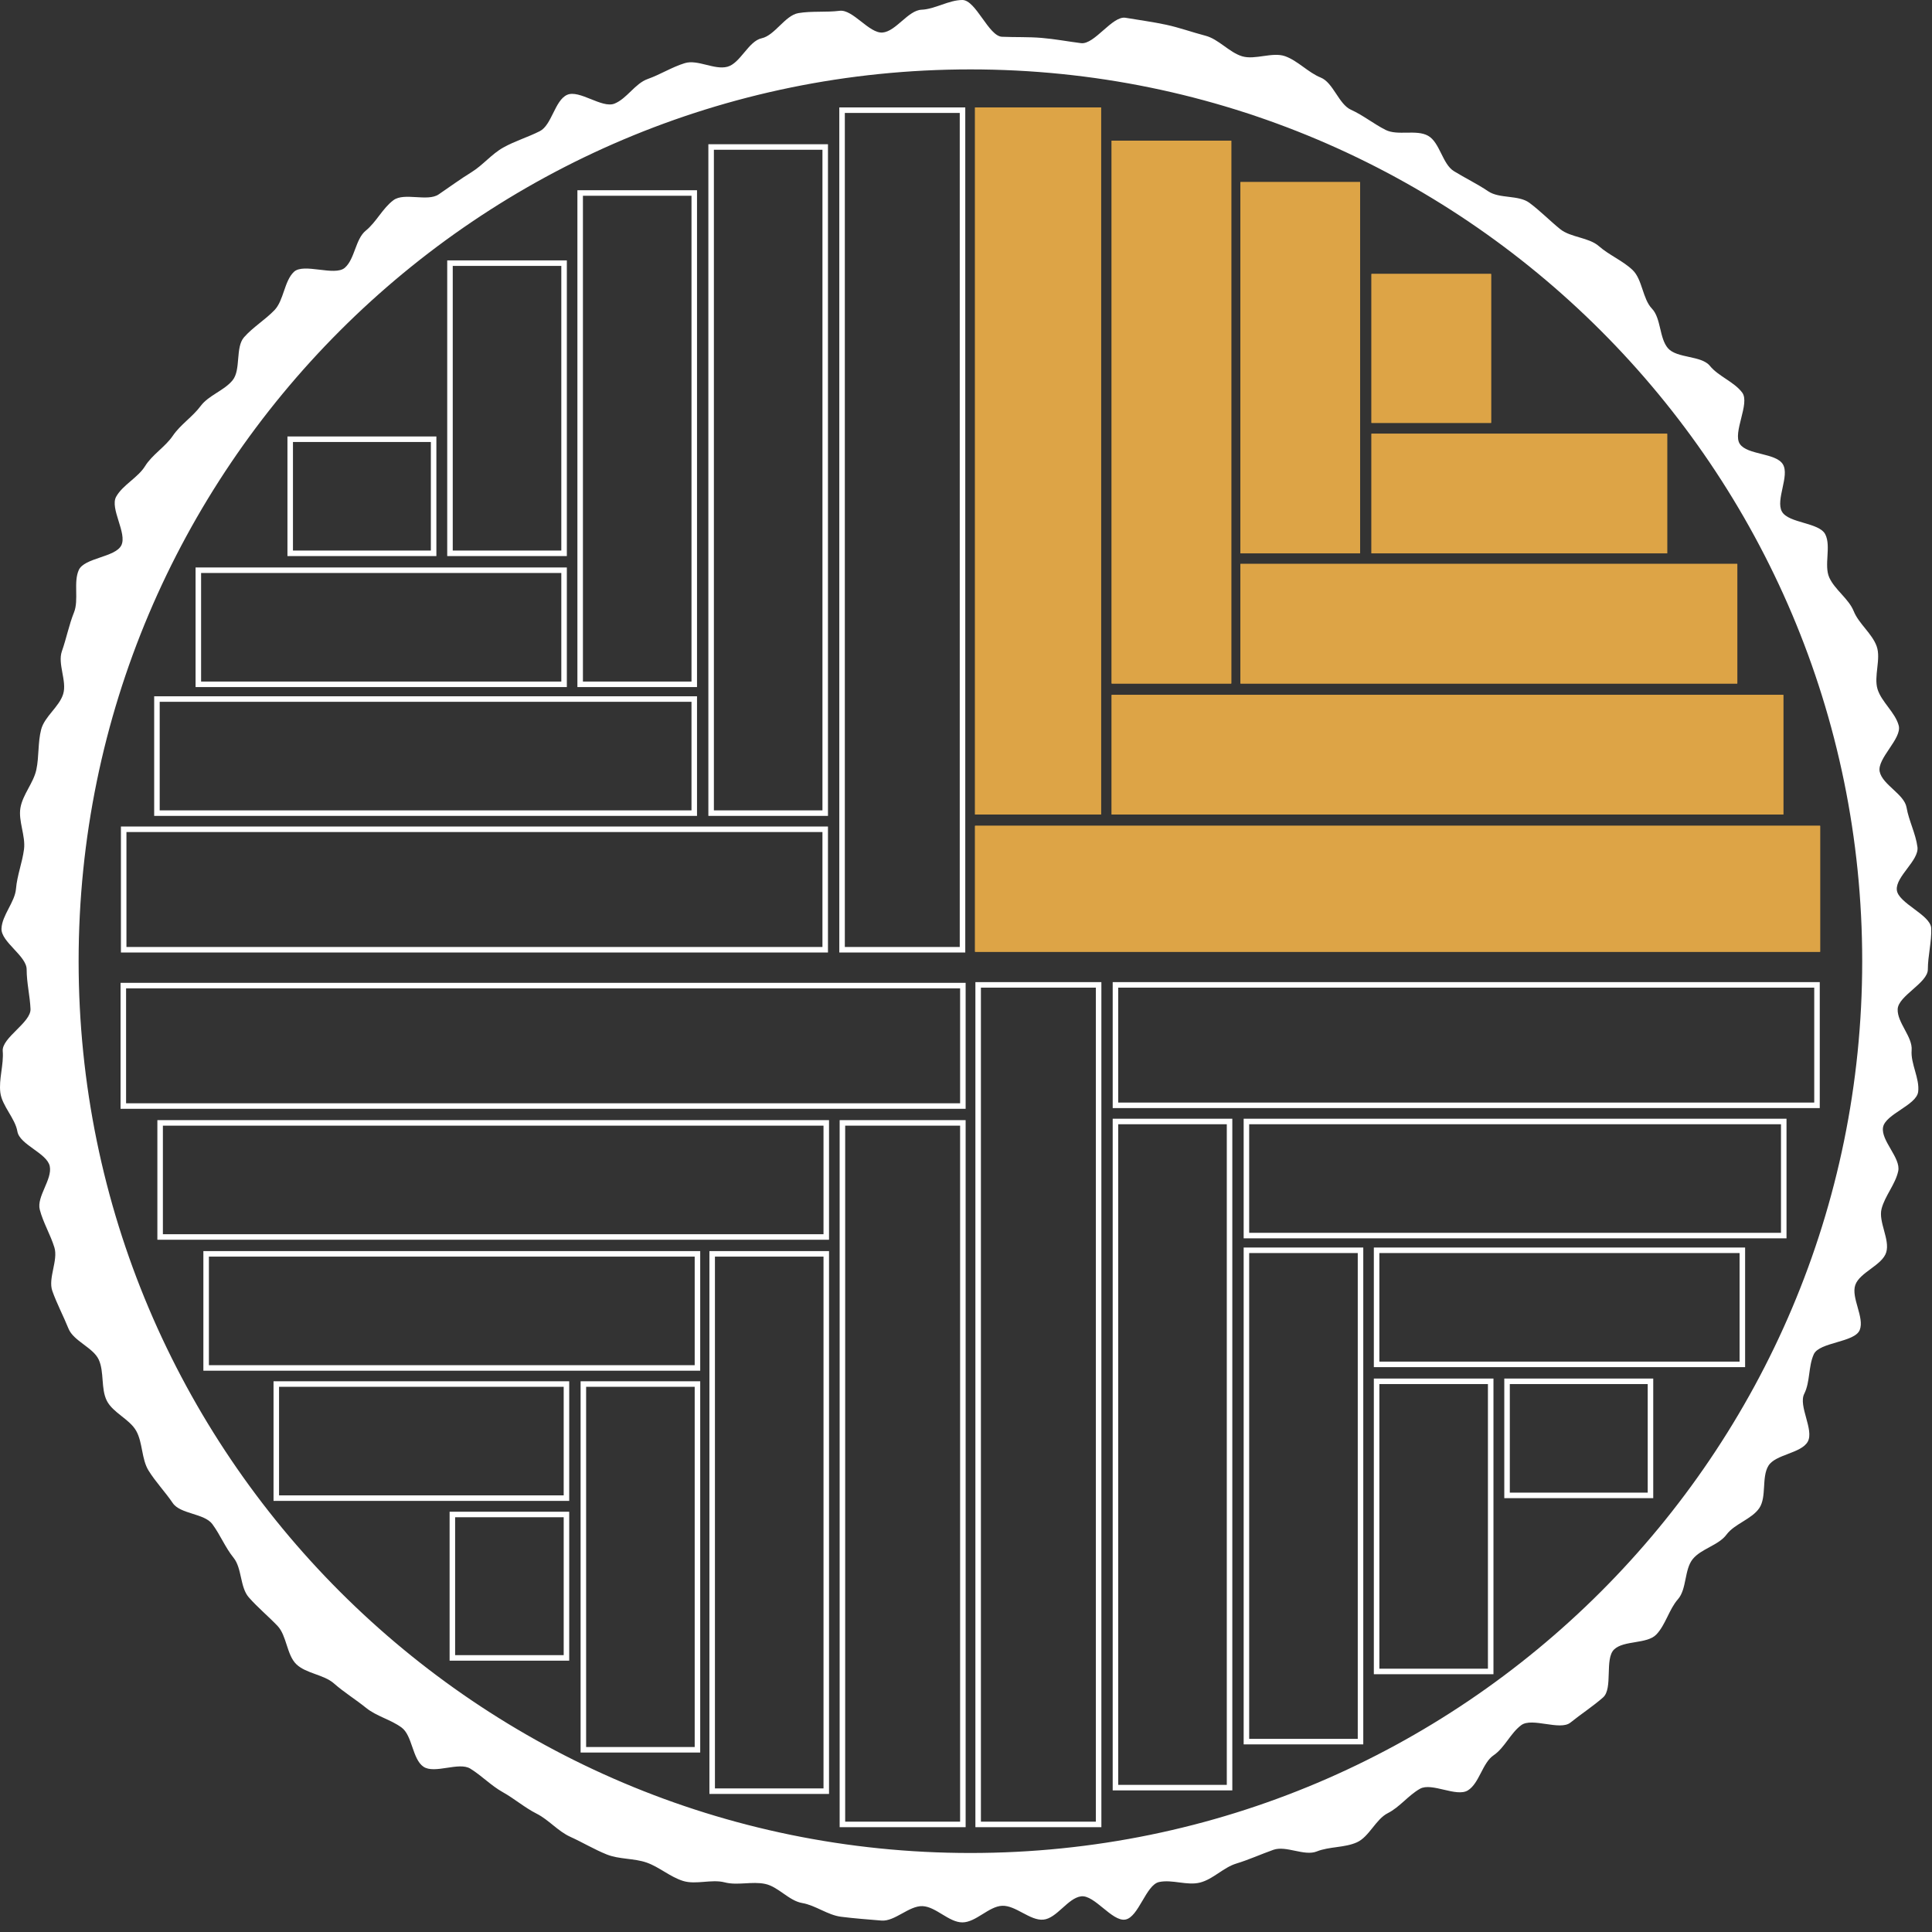 <?xml version="1.0" encoding="UTF-8" standalone="no"?><!DOCTYPE svg PUBLIC "-//W3C//DTD SVG 1.1//EN" "http://www.w3.org/Graphics/SVG/1.1/DTD/svg11.dtd"><svg width="100%" height="100%" viewBox="0 0 154 154" version="1.1" xmlns="http://www.w3.org/2000/svg" xmlns:xlink="http://www.w3.org/1999/xlink" xml:space="preserve" xmlns:serif="http://www.serif.com/" style="fill-rule:evenodd;clip-rule:evenodd;stroke-linejoin:round;stroke-miterlimit:2;"><rect x="0" y="0" width="154" height="154" fill="#333333" stroke="none"/><g><path d="M153.669,77.272c0,1.078 -2.36,2.101 -2.405,3.168c-0.045,1.078 1.202,2.208 1.113,3.273c-0.09,1.074 0.655,2.255 0.52,3.316c-0.135,1.068 -2.621,1.776 -2.8,2.83c-0.181,1.062 1.434,2.445 1.21,3.491c-0.226,1.052 -1.057,1.966 -1.326,3.002c-0.27,1.041 0.683,2.449 0.37,3.473c-0.315,1.029 -2.106,1.587 -2.463,2.596c-0.358,1.014 0.751,2.601 0.351,3.594c-0.401,0.998 -3.22,0.958 -3.662,1.934c-0.443,0.979 -0.279,2.199 -0.762,3.155c-0.485,0.96 0.804,2.877 0.281,3.812c-0.525,0.938 -2.57,1.005 -3.133,1.917c-0.564,0.914 -0.127,2.487 -0.728,3.375c-0.602,0.889 -1.975,1.252 -2.613,2.113c-0.64,0.863 -2.021,1.123 -2.695,1.956c-0.676,0.835 -0.468,2.392 -1.177,3.197c-0.709,0.805 -0.983,2.039 -1.725,2.814c-0.743,0.775 -2.589,0.448 -3.364,1.19c-0.774,0.743 -0.074,3.114 -0.88,3.824c-0.804,0.709 -1.764,1.329 -2.599,2.004c-0.833,0.674 -3.06,-0.434 -3.922,0.205c-0.862,0.638 -1.322,1.805 -2.211,2.408c-0.888,0.601 -1.132,2.231 -2.046,2.794c-0.912,0.563 -2.874,-0.656 -3.812,-0.131c-0.934,0.523 -1.613,1.462 -2.573,1.947c-0.956,0.483 -1.478,1.879 -2.457,2.322c-0.976,0.442 -2.202,0.327 -3.2,0.728c-0.993,0.399 -2.442,-0.489 -3.456,-0.131c-1.009,0.357 -1.937,0.785 -2.966,1.099c-1.023,0.313 -1.834,1.24 -2.875,1.51c-1.036,0.269 -2.221,-0.266 -3.273,-0.04c-1.046,0.224 -1.632,2.813 -2.693,2.993c-1.055,0.18 -2.454,-1.987 -3.523,-1.852c-1.06,0.135 -1.943,1.768 -3.016,1.858c-1.065,0.09 -2.199,-1.15 -3.276,-1.105c-1.068,0.044 -2.094,1.323 -3.173,1.323c-1.077,0 -2.105,-1.25 -3.172,-1.295c-1.078,-0.045 -2.216,1.24 -3.281,1.15c-1.074,-0.09 -2.157,-0.17 -3.218,-0.304c-1.068,-0.135 -2.037,-0.913 -3.091,-1.093c-1.062,-0.18 -1.905,-1.299 -2.951,-1.523c-1.052,-0.226 -2.201,0.143 -3.236,-0.126c-1.042,-0.27 -2.28,0.203 -3.304,-0.11c-1.028,-0.314 -1.893,-1.106 -2.903,-1.463c-1.014,-0.358 -2.198,-0.251 -3.192,-0.651c-0.997,-0.401 -1.929,-0.965 -2.905,-1.407c-0.979,-0.443 -1.721,-1.358 -2.677,-1.841c-0.959,-0.484 -1.77,-1.194 -2.704,-1.717c-0.938,-0.525 -1.677,-1.314 -2.589,-1.876c-0.914,-0.564 -2.844,0.449 -3.732,-0.152c-0.889,-0.602 -0.879,-2.482 -1.74,-3.12c-0.863,-0.64 -2,-0.895 -2.834,-1.57c-0.835,-0.675 -1.757,-1.24 -2.563,-1.949c-0.804,-0.71 -2.22,-0.785 -2.994,-1.527c-0.774,-0.743 -0.765,-2.291 -1.508,-3.065c-0.742,-0.775 -1.574,-1.461 -2.283,-2.267c-0.709,-0.804 -0.539,-2.319 -1.213,-3.154c-0.675,-0.834 -1.057,-1.826 -1.696,-2.688c-0.638,-0.862 -2.551,-0.787 -3.154,-1.677c-0.601,-0.887 -1.368,-1.681 -1.932,-2.595c-0.563,-0.913 -0.456,-2.22 -0.98,-3.157c-0.524,-0.935 -1.858,-1.444 -2.343,-2.403c-0.483,-0.956 -0.197,-2.289 -0.64,-3.268c-0.442,-0.975 -2.015,-1.486 -2.416,-2.483c-0.4,-0.994 -0.93,-1.988 -1.288,-3.001c-0.357,-1.01 0.479,-2.436 0.165,-3.465c-0.313,-1.023 -0.895,-1.975 -1.165,-3.016c-0.269,-1.036 1.019,-2.416 0.794,-3.468c-0.225,-1.046 -2.398,-1.703 -2.579,-2.765c-0.179,-1.054 -1.223,-2.028 -1.359,-3.097c-0.134,-1.06 0.281,-2.234 0.191,-3.308c-0.089,-1.065 2.259,-2.277 2.214,-3.354c-0.045,-1.067 -0.308,-2.079 -0.308,-3.157c0,-1.078 -2.049,-2.187 -2.005,-3.254c0.046,-1.076 1.066,-2.103 1.155,-3.168c0.09,-1.074 0.505,-2.098 0.64,-3.158c0.135,-1.069 -0.465,-2.242 -0.286,-3.296c0.181,-1.061 1.042,-1.989 1.267,-3.035c0.225,-1.052 0.116,-2.175 0.385,-3.21c0.27,-1.042 1.443,-1.807 1.756,-2.831c0.315,-1.028 -0.459,-2.4 -0.103,-3.409c0.358,-1.014 0.566,-2.101 0.965,-3.094c0.401,-0.998 -0.059,-2.406 0.383,-3.382c0.443,-0.979 2.906,-1.007 3.389,-1.964c0.484,-0.959 -0.934,-2.945 -0.41,-3.881c0.525,-0.937 1.739,-1.52 2.302,-2.432c0.564,-0.914 1.613,-1.535 2.214,-2.423c0.602,-0.889 1.578,-1.508 2.216,-2.37c0.639,-0.863 1.878,-1.225 2.552,-2.059c0.675,-0.834 0.202,-2.621 0.911,-3.426c0.71,-0.805 1.683,-1.386 2.425,-2.16c0.743,-0.775 0.77,-2.305 1.545,-3.047c0.774,-0.743 3.258,0.378 4.064,-0.331c0.805,-0.709 0.837,-2.288 1.672,-2.962c0.834,-0.675 1.34,-1.785 2.203,-2.424c0.862,-0.638 2.71,0.144 3.599,-0.458c0.888,-0.601 1.709,-1.21 2.623,-1.774c0.912,-0.564 1.594,-1.439 2.531,-1.964c0.935,-0.523 1.95,-0.818 2.909,-1.303c0.956,-0.483 1.196,-2.452 2.175,-2.895c0.976,-0.442 2.782,1.099 3.78,0.698c0.993,-0.399 1.638,-1.606 2.652,-1.964c1.01,-0.357 1.926,-0.949 2.954,-1.263c1.024,-0.313 2.347,0.56 3.388,0.29c1.035,-0.269 1.686,-2.047 2.738,-2.273c1.046,-0.224 1.866,-1.825 2.928,-2.005c1.054,-0.18 2.217,-0.049 3.285,-0.184c1.06,-0.135 2.352,1.822 3.426,1.732c1.065,-0.09 2.032,-1.773 3.109,-1.818c1.067,-0.045 2.172,-0.775 3.249,-0.775c1.079,0 2.093,2.887 3.16,2.931c1.077,0.046 2.098,0.001 3.163,0.091c1.074,0.09 2.075,0.284 3.136,0.418c1.068,0.136 2.495,-2.202 3.549,-2.023c1.061,0.182 2.177,0.327 3.222,0.552c1.053,0.225 2.115,0.61 3.15,0.879c1.042,0.27 1.889,1.324 2.913,1.637c1.029,0.314 2.418,-0.362 3.428,-0.006c1.014,0.359 1.852,1.306 2.846,1.705c0.997,0.401 1.432,2.123 2.408,2.564c0.979,0.444 1.807,1.125 2.763,1.608c0.96,0.484 2.449,-0.058 3.384,0.466c0.938,0.524 1.144,2.256 2.057,2.819c0.914,0.564 1.853,1.008 2.74,1.609c0.889,0.602 2.415,0.276 3.277,0.914c0.863,0.64 1.619,1.423 2.453,2.097c0.835,0.675 2.286,0.653 3.091,1.362c0.805,0.709 1.914,1.162 2.689,1.905c0.775,0.743 0.792,2.294 1.534,3.069c0.743,0.774 0.58,2.365 1.289,3.17c0.709,0.805 2.659,0.561 3.334,1.396c0.674,0.834 1.939,1.272 2.578,2.135c0.638,0.862 -0.792,3.202 -0.19,4.091c0.601,0.888 2.863,0.702 3.427,1.616c0.563,0.913 -0.597,2.839 -0.072,3.776c0.524,0.935 2.971,0.853 3.455,1.812c0.483,0.957 -0.124,2.465 0.319,3.444c0.442,0.976 1.548,1.688 1.949,2.685c0.399,0.993 1.471,1.786 1.83,2.8c0.356,1.009 -0.247,2.381 0.067,3.41c0.314,1.023 1.419,1.865 1.689,2.906c0.27,1.036 -1.743,2.621 -1.517,3.673c0.224,1.046 1.961,1.794 2.141,2.855c0.18,1.054 0.733,2.088 0.869,3.157c0.134,1.06 -1.736,2.334 -1.646,3.407c0.09,1.065 2.697,1.985 2.742,3.061c0.045,1.068 -0.268,2.203 -0.268,3.281Zm-76.317,-71.74c39.233,0 71.085,31.852 71.085,71.085c0,39.233 -31.852,71.085 -71.085,71.085c-39.233,0 -71.085,-31.852 -71.085,-71.085c0,-39.233 31.852,-71.085 71.085,-71.085Z" style="fill:#fff;"/><g><path d="M145.082,75.867l0,-10.042l-67.361,0l0,10.042l67.361,0Z" style="fill:#dda446;"/><path d="M145.082,75.867l-67.361,0l0,-10.042l67.361,0l0,10.042Zm-66.921,-9.602l0,9.162l66.481,0l0,-9.162l-66.481,0Z" style="fill:#dda446;"/><path d="M142.148,64.923l0,-9.534l-53.538,0l0,9.534l53.538,0Z" style="fill:#dda446;"/><path d="M142.148,64.923l-53.538,0l0,-9.534l53.538,0l0,9.534Zm-53.098,-9.094l0,8.654l52.658,0l0,-8.654l-52.658,0Z" style="fill:#dda446;"/><path d="M138.481,54.484l0,-9.534l-39.604,0l0,9.534l39.604,0Z" style="fill:#dda446;"/><path d="M138.481,54.484l-39.604,0l0,-9.534l39.604,0l0,9.534Zm-39.164,-9.094l0,8.654l38.724,0l0,-8.654l-38.724,0Z" style="fill:#dda446;"/><path d="M132.889,44.107l0,-9.534l-23.569,0l0,9.534l23.569,0Z" style="fill:#dda446;"/><path d="M132.889,44.107l-23.569,0l0,-9.534l23.569,0l0,9.534Zm-23.129,-9.094l0,8.654l22.688,0l0,-8.654l-22.688,0Z" style="fill:#dda446;"/><rect x="109.32" y="21.837" width="9.534" height="11.872" style="fill:#dda446;"/><path d="M118.854,33.709l-9.534,0l0,-11.872l9.534,0l0,11.872Zm-9.094,-11.432l0,10.992l8.654,0l0,-10.992l-8.654,0Z" style="fill:#dda446;"/><rect x="98.877" y="14.514" width="9.534" height="29.593" style="fill:#dda446;"/><path d="M108.412,44.107l-9.535,0l0,-29.593l9.535,0l0,29.593Zm-9.095,-29.153l0,28.713l8.655,0l0,-28.713l-8.655,0Z" style="fill:#dda446;"/><rect x="88.61" y="11.213" width="9.534" height="43.271" style="fill:#dda446;"/><path d="M98.144,54.484l-9.534,0l0,-43.271l9.534,0l0,43.271Zm-9.094,-0.44l8.654,0l0,-42.391l-8.654,0l0,42.391Z" style="fill:#dda446;"/><rect x="77.721" y="8.563" width="10.042" height="56.36" style="fill:#dda446;"/><path d="M87.763,64.923l-10.042,0l0,-56.36l10.042,0l0,56.36Zm-9.602,-0.44l9.162,0l0,-55.48l-9.162,0l0,55.48Z" style="fill:#dda446;"/></g><g><path d="M87.791,145.645l-10.042,0l0,-67.36l10.042,0l0,67.36Zm-9.602,-66.92l0,66.48l9.162,0l0,-66.48l-9.162,0Z" style="fill:#fff;"/><path d="M98.228,142.712l-9.535,0l0,-53.538l9.535,0l0,53.538Zm-9.094,-53.098l0,52.658l8.654,0l0,-52.658l-8.654,0Z" style="fill:#fff;"/><path d="M108.667,139.045l-9.535,0l0,-39.604l9.535,0l0,39.604Zm-9.095,-39.164l0,38.724l8.655,0l0,-38.724l-8.655,0Z" style="fill:#fff;"/><path d="M119.044,133.452l-9.535,0l0,-23.568l9.535,0l0,23.568Zm-9.095,-23.128l0,22.688l8.654,0l0,-22.688l-8.654,0Z" style="fill:#fff;"/><path d="M131.78,119.418l-11.873,0l0,-9.534l11.873,0l0,9.534Zm-11.433,-9.094l0,8.654l10.993,0l0,-8.654l-10.993,0Z" style="fill:#fff;"/><path d="M139.103,108.975l-29.594,0l0,-9.534l29.594,0l0,9.534Zm-29.154,-9.094l0,8.654l28.714,0l0,-8.654l-28.714,0Z" style="fill:#fff;"/><path d="M142.403,98.708l-43.271,0l0,-9.534l43.271,0l0,9.534Zm-42.831,-9.094l0,8.654l42.391,0l0,-8.654l-42.391,0Z" style="fill:#fff;"/><path d="M145.053,88.326l-56.36,0l0,-10.041l56.36,0l0,10.041Zm-55.919,-9.601l0,9.161l55.479,0l0,-9.161l-55.479,0Z" style="fill:#fff;"/></g><g><path d="M76.971,88.383l-67.361,0l0,-10.041l67.361,0l0,10.041Zm-66.921,-9.601l0,9.161l66.481,0l0,-9.161l-66.481,0Z" style="fill:#fff;"/><path d="M66.082,98.82l-53.538,0l0,-9.534l53.538,0l0,9.534Zm-53.098,-9.094l0,8.654l52.658,0l0,-8.654l-52.658,0Z" style="fill:#fff;"/><path d="M55.814,109.259l-39.603,0l0,-9.534l39.603,0l0,9.534Zm-39.163,-9.094l0,8.654l38.723,0l0,-8.654l-38.723,0Z" style="fill:#fff;"/><path d="M45.372,119.636l-23.569,0l0,-9.534l23.569,0l0,9.534Zm-23.129,-9.094l0,8.654l22.689,0l0,-8.654l-22.689,0Z" style="fill:#fff;"/><path d="M45.372,132.372l-9.534,0l0,-11.872l9.534,0l0,11.872Zm-9.094,-11.432l0,10.992l8.654,0l0,-10.992l-8.654,0Z" style="fill:#fff;"/><path d="M55.814,139.695l-9.534,0l0,-29.593l9.534,0l0,29.593Zm-9.094,-29.153l0,28.713l8.654,0l0,-28.713l-8.654,0Z" style="fill:#fff;"/><path d="M66.082,142.995l-9.534,0l0,-43.27l9.534,0l0,43.27Zm-9.094,-42.83l0,42.39l8.654,0l0,-42.39l-8.654,0Z" style="fill:#fff;"/><path d="M76.971,145.645l-10.042,0l0,-56.359l10.042,0l0,56.359Zm-9.602,-55.919l0,55.479l9.162,0l0,-55.479l-9.162,0Z" style="fill:#fff;"/></g><g><path d="M76.942,75.924l-10.041,0l0,-67.361l10.041,0l0,67.361Zm-9.601,-0.44l9.161,0l0,-66.481l-9.161,0l0,66.481Z" style="fill:#fff;"/><path d="M65.998,65.035l-9.534,0l0,-53.538l9.534,0l0,53.538Zm-9.094,-0.44l8.654,0l0,-52.658l-8.654,0l0,52.658Z" style="fill:#fff;"/><path d="M55.559,54.767l-9.534,0l0,-39.603l9.534,0l0,39.603Zm-9.094,-39.163l0,38.723l8.654,0l0,-38.723l-8.654,0Z" style="fill:#fff;"/><path d="M45.183,44.325l-9.535,0l0,-23.569l9.535,0l0,23.569Zm-9.095,-23.129l0,22.689l8.654,0l0,-22.689l-8.654,0Z" style="fill:#fff;"/><path d="M34.784,44.325l-11.872,0l0,-9.534l11.872,0l0,9.534Zm-11.432,-9.094l0,8.654l10.992,0l0,-8.654l-10.992,0Z" style="fill:#fff;"/><path d="M45.183,54.767l-29.594,0l0,-9.534l29.594,0l0,9.534Zm-29.154,-9.094l0,8.654l28.713,0l0,-8.654l-28.713,0Z" style="fill:#fff;"/><path d="M55.559,65.035l-43.27,0l0,-9.534l43.27,0l0,9.534Zm-42.83,-9.094l0,8.654l42.39,0l0,-8.654l-42.39,0Z" style="fill:#fff;"/><path d="M65.998,75.924l-56.359,0l0,-10.042l56.359,0l0,10.042Zm-55.919,-9.602l0,9.162l55.479,0l0,-9.162l-55.479,0Z" style="fill:#fff;"/></g></g></svg>